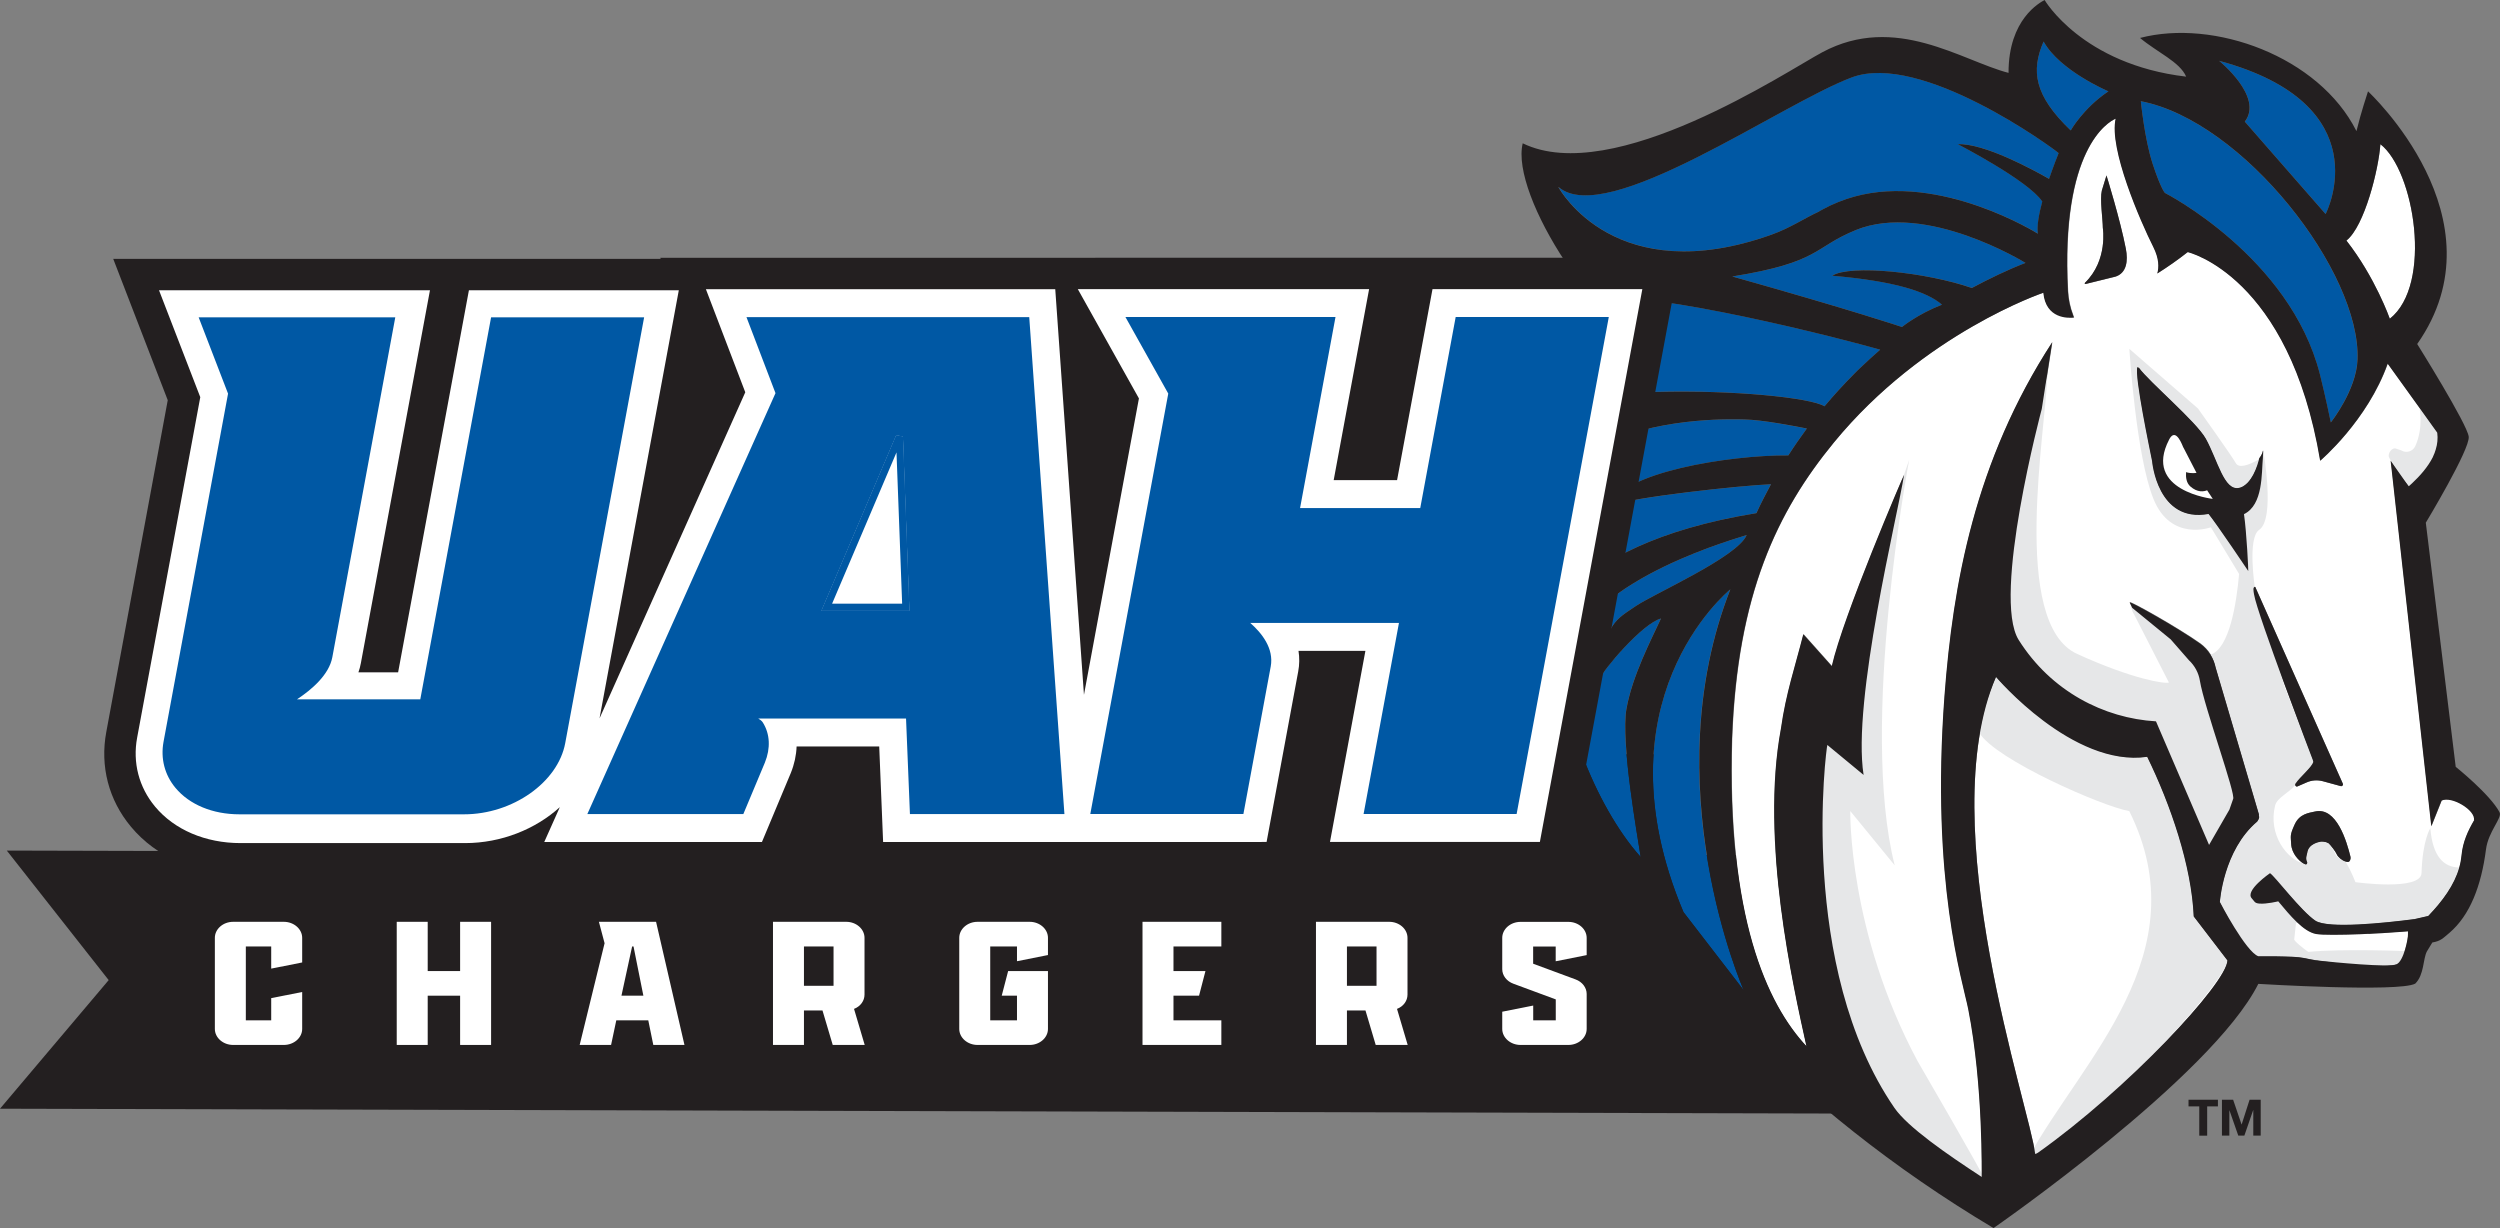 <?xml version="1.0" encoding="UTF-8"?>
<svg id="Layer_1" data-name="Layer 1" xmlns="http://www.w3.org/2000/svg" viewBox="0 0 397.94 195.48">
  <rect x="0" y="0" width="397.94" height="195.48" fill="#808080" stroke="none"/>
  <defs>
    <style>
      .cls-1, .cls-2 {
        fill: #231f20;
      }

      .cls-3, .cls-2 {
        fill-rule: evenodd;
      }

      .cls-3, .cls-4 {
        fill: #e6e7e8;
      }

      .cls-5 {
        fill: #fff;
      }

      .cls-6 {
        fill: #0058a4;
      }
    </style>
  </defs>
  <polygon class="cls-2" points="307.43 177.29 0 176.48 17.3 156.01 1.08 135.39 308.51 136.2 292.29 156.41 307.43 177.29"/>
  <rect class="cls-1" x="231.62" y="120.06" width="35.09" height="26.07"/>
  <g>
    <g>
      <path class="cls-5" d="M373.5,38.29c2.88-2.27,5.14-11.39,5.4-15.34,5.41,4.16,8.39,22.34,1.5,27.78,0,0-2.31-6.59-6.91-12.44Z"/>
      <path class="cls-5" d="M354.54,152.89c-.12,3.67-16.01,20.59-30.15,30.6,0,.01-.01.01-.01.01-.21.13-.36.19-.43.19-.8-7.2-16.44-52.32-6.23-75.92,0,0,12.2,14.43,24.06,12.71,3.74,7.64,7.07,17.38,7.4,25.4l5.37,7.01Z"/>
      <path class="cls-5" d="M388.68,127.41l-1.63,4.08-6.3-56.65-.17-1.49v-.04l2.55,3.61h0s.23.33.23.33l.1.13c.17-.16.35-.32.54-.49,1.2-1.13,2.5-2.56,3.31-4.18,0-.03.02-.05.03-.09.17-.36.32-.72.42-1.1.27-.86.36-1.76.24-2.68l-2.53-3.53-5.37-7.46c-3.22,9.09-10.74,15.46-10.74,15.46-4.93-29.48-21.09-33.21-21.09-33.21-1.61,1.26-3.23,2.39-4.84,3.41.29-.98.29-2.37-.63-4.22-2.07-4.11-7.1-15.7-5.99-20.43-1.24.51-8.79,4.87-7.6,27.45.07,1.32.34,2.61.81,3.82l.14.39c.11,0,0,0,0,0-.01,0-4.48.22-4.86-3.95,0,0-19.07,6.42-33.36,23.84-9.02,11-15.36,24.15-16.2,47.14-.84,28.27,5.47,42.22,11.86,49.03-2.13-9.66-7.42-32.77-4.07-50.65.78-5.58,2.28-9.95,3.56-15l4.53,5.08c2.08-7.95,6.41-18.24,10.31-27.71.08-.18,1.23-2.93,1.2-2.74-1,6.37-8.31,35.95-6.44,47.75,0,0-5.76-4.77-5.77-4.77-.15.28-4.79,35.27,10.68,57.77,2.11,3.06,8.34,7.38,13.89,10.99-.03-.16.27-14.39-2.15-26.71-.86-4.4-5.99-20.2-3.77-49.86,1.33-17.82,4.82-37.31,17.13-56.28l-1.65,10.6s-.01.03-.01.04c0,0-7.98,29.87-3.66,36.73,5.15,8.17,13.56,12.45,21.84,12.95l8.45,19.67,3.25-5.62.58-1.66c.55-.61-4.59-14.65-5.29-18.85-.2-1.26-.82-2.41-1.74-3.26,0,0-2.91-3.32-2.91-3.33l-6.12-5.01-.41-.85c-.09-.33,7.59,3.97,11.22,6.54.66.48,1.22,1.08,1.65,1.77.39.62.66,1.32.82,2.05l6.9,23.41c-.09.07.08.43,0,.51-.02.17-.08.28-.28.59-5.43,4.57-5.95,12.81-5.95,12.81,0,0,4.15,7.94,6.12,8.62,0,0,5.52-.09,7.18.27l.18.03c.62.14,1.24.26,1.83.34h.09c.16.05.33.05.49.08,2.17.23,11.01,1.1,12.21.58s1.89-4.25,1.85-4.81v-.45c-.28.03-.62.05-1.03.08-1.3.1-3.16.22-5.11.31h-.28c-.08.02-.16.02-.24.02-.34.02-.66.03-.97.05h-.01c-3.06.11-6.01.15-7.01-.04-2.01-.38-4.12-2.95-6-5.2,0,0-1.86.46-3.01.36-.78-.07-.76-.36-1.2-.83-1.15-1.23,2.9-4,2.9-4,.78.47,4.96,6.06,7.22,7.56,2,1.32,11.14.36,15.67-.24h.06c1.36-.3,2.23-.51,2.23-.51,2.26-2.35,4.16-4.91,4.94-7.72.18-.62.3-1.26.36-1.91.19-2.12,1.01-3.91,2.03-5.64.3-1.59-3.6-3.89-5.16-3.11ZM336.68,44.05l-4.7,1.16c-.13.04-.19-.11-.1-.19,3.69-3.58,2.84-8.74,2.84-8.74-.01-1.44-.49-4.53-.16-5.93l.74-2.42s2.18,7.04,3.08,11.66c.38,1.94.14,3.91-1.7,4.47ZM357.85,90.87s-4.97-7.41-6.31-9.07c-8.18,1.51-8.99-8.41-8.99-8.41-.3-1.57-2.85-13.62-2.34-14.96l.26.12c1.63,2.25,9.1,8.53,10.63,11.27,1.9,3.45,2.88,8.32,5.28,7.83.08-.01.18-.04.26-.07.25-.09.5-.22.73-.41.01,0,.01-.01.01-.01.22-.17.45-.39.66-.66.01-.01.02-.03.02-.04.07-.09.14-.18.21-.28.28-.39.51-.85.73-1.36.22-.51.41-1.06.55-1.64.03-.07.03-.16.06-.23.29-.39.49-.76.55-1.05,0-.03,0-.07.02-.1.05-.16.06-.06.04.2h0c0,.2-.01.47-.05.8-.23,2.56.05,7.54-3.01,9.03.43,2.96.7,9.05.68,9.04ZM358.8,94.63h0c-.03-.16-.05-.31-.07-.44-.01-.14-.03-.28-.03-.41,0-.05,0-.09.02-.14v-.02c.06-.21.27-.31.32-.06l13.88,31.18c.11.22-.1.45-.32.39l-2.85-.78c-.87-.24-1.79-.17-2.61.2l-1.42.62c-.18.09-.36-.05-.37-.22-.02-.06-.01-.13.03-.2.78-1.16,2.53-2.53,2.84-3.45.01-.05,0-.16-.07-.34,0,0-8.85-23.22-9.35-26.33ZM373.8,137.19c-.11.03-.26,0-.45-.05-.6-.17-1.24-.77-1.4-1.15-.18-.44-.92-1.4-1.29-1.75-.16-.08-.3-.15-.45-.2-.03-.01-.05-.01-.09-.01-.19-.05-.43-.07-.66-.06h-.01c-.24.04-1.99.32-2.18,1.76-.11.49-.29.89-.05,1.44.12.23-.05.5-.26.42-.07-.03-.17-.07-.28-.13,0,0-.01-.01-.03-.01-.71-.43-1.86-1.57-1.95-3.08-.07-1.36-.24-1.39.55-3.12.78-1.74,2.28-1.85,3.22-2.07,3.48-.83,5.1,4.89,5.66,7.16.11.41-.11.84-.33.85Z"/>
    </g>
    <g>
      <path class="cls-3" d="M354.54,130.68l-3.24,6.28-8.3-21.38c-8.25-1.84-18.33-4.4-22.13-11.69-2.12-4.06-1.95-11.22-1.82-16.67l3.22-13.03,3.62-14.54c-.18,8.47-5.99,39.56,4.76,44.45,8.86,4.03,13.98,4.79,14.59,4.54l-5.57-10.89c-.35-.46-.64-1.84-.57-1.8,2.49,1.38,10.9,9.43,11.1,10.69.69,4.21,6.55,19.46,6,20.07l-1.65,3.98Z"/>
      <path class="cls-4" d="M349.17,145.88l5.37,7.01c-.12,3.67-24.52,29.81-31.6,31.26,8.46-15.47,27.25-32.4,15.99-55.04-4.17-.71-21.39-8.21-23.88-12.49,1.38-5.71.73-3.78,2.67-8.84,0,0,12.66,14.33,24.06,12.71,3.74,7.64,7.06,17.38,7.4,25.4Z"/>
      <g>
        <path class="cls-3" d="M391.44,138.06c-.79,2.8-2.68,5.36-4.94,7.71,0,0-.88.21-2.23.52h-.06c-4.54.59-13.67,1.56-15.67.23-2.26-1.5-6.8-7.34-7.25-7.12,0,0-3.94,2.64-2.63,3.69.29.23.41.47.79.54,1.33.26,3.15-.39,3.15-.39,1.88,2.25,4.04,5,6.05,5.38,1,.19,3.95.15,7.01.04h.01c.31-.02,4.06-.17,4.06-.17-3.08.82-9.69-1.79-14.26-1.58l-.28,2.58c-.21.17,1.63,1.64,2.24,2.03,5.23-.53,15.79-.14,15.75-.1-.12.09-.64,1.54-.77,1.62-1.24.69-3.38.76-4.86.99-1.47.23-6.14-.9-8.31-1.13-.16-.02-.32-.03-.49-.06h-.08s-1.83-.35-1.83-.35l-.18-.03c-1.65-.36-7.34.17-7.34.17-1.98-.68-5.95-9.06-5.95-9.06,0,0,.53-8.25,5.95-12.81.21-.31.27-.42.29-.59.08-.09-.08-.45,0-.51l-6.9-23.41c-.16-.73-.43-1.44-.82-2.05,2.98-1.02,4.1-8.1,4.52-12.84h0s-4.49-7.43-4.49-7.43c0,0-6.36,2.37-9.14-4.51-2.78-6.87-3.84-23.89-3.84-23.89l10.93,9.5s5.4,7.56,6.01,8.68c.47.85,1.93.43,3.83-.67-.15.55-.51,1.3-.7,1.78-.22.5-.45.96-.73,1.36-.06.1-.13.2-.21.28,0,.01-.01.02-.02.04-.2.26-.42.48-.66.66,0,0,0,.01-.01.01-.23.19-.47.33-.73.42-.08.03-.18.05-.26.07-2.4.49-3.37-4.38-5.27-7.83-1.52-2.75-9-9.03-10.63-11.27l-.26-.13c-.51,1.34,2.04,13.39,2.34,14.96,0,0,.81,9.92,8.99,8.41,1.34,1.66,5.98,8.28,5.98,8.28.02.01.03-5.12-.67-8.27,2.22-1.63,3.43-9.4,3.34-9.77-.02,0,.05-.27.05-.27-.01-.07,1.96,10.82-.66,12.57-1.89,1.28-.69,9.11-.69,9.11l4.72,15.78.02.06.29.74,4.22,10.92h0s.19.49.19.49c-1.04,1.17-2.09,2.35-2.99,3.51-.97,1.23-2.91,2.01-3.22,3.28-1.15,4.65,1.92,8.57,4.53,9.23.01,0,.02.01.02.01.11.06.2.11.28.13.22.08.39-.19.27-.42-.25-.55-.06-.95.05-1.44.19-1.45,1.93-1.72,2.18-1.76h.01c.23,0,.46.02.66.06.04,0,.06,0,.08.01.16.05.3.12.46.2.37.35.92,1.33,1.09,1.77.16.39,1,.96,1.6,1.13.97,1.69,1.56,3.27,1.56,3.27,0,0,10.44,1.46,10.52-1.46.16-5.25,1.4-7.13,1.4-7.13.37,4.5,2.11,6.22,4.62,6.26Z"/>
        <path class="cls-4" d="M387.85,71.71c-.12.36-.27.74-.42,1.1-.01.04-.02.06-.03.09-.81,1.63-2.1,3.06-3.31,4.19-.32.24-.53.39-.53.39-.06-.06-.18-.18-.34-.35h0c-.58-.66-1.66-2.02-2.55-3.59-.14-.24-.27-.5-.39-.74-.28-.56.47-1.73,1.21-1.35l.71.23c.79.5,1.85.2,2.25-.66.56-1.23,1.11-3.22.7-6l.41.49,2.54,3.53c.12.93.03,1.82-.24,2.68Z"/>
        <path class="cls-4" d="M303.89,73.23s-7.97,42.08-2.3,64.51l-7.07-8.64s-.35,19.16,10.7,39.78c0,0,10.69,18.4,10.79,19.03-21.09-9.69-23.35-28.28-25.59-40.74-3.84-21.44.2-29.57.2-29.57l5.62,5.4c-1.87-11.8,3.53-34.43,4.53-40.8l3.11-8.96Z"/>
      </g>
    </g>
    <g>
      <g>
        <path class="cls-6" d="M370.18,34.08c.21-.37,8.72-17.43-16.95-24.4,0,0,7.14,5.76,4.1,9.69l12.86,14.71Z"/>
        <path class="cls-6" d="M325.29,6.61c-2.02,4.65-1.53,8.56,4.32,14.15,0,0,2.02-3.57,6-6.22,0,0-7.74-3.27-10.32-7.93Z"/>
        <path class="cls-6" d="M327.68,24.38h0s0,.01,0,.02c-.1.25-.78,1.94-1.5,4.07-2.43-1.39-10.3-5.69-14.53-5.52,0,0,11.18,5.76,13.45,9.12-.54,2.01-.89,3.95-.7,5.13,0,0-15.46-9.73-29.27-5.89-1.66.47-3.33,1.12-4.98,2.02-.06.04-.12.08-.18.1-.11.05-.2.11-.27.15-.04.03-.07.05-.11.06-.02.01-.06.04-.08.05-2.19.99-4.5,2.58-7.5,3.65-25.13,8.99-33.95-7.59-33.95-7.59,7.6,6.6,35.3-13.16,46.67-17.43,11.02-4.15,32,11.21,32.92,12.02h.01s.01.02.01.02Z"/>
        <path class="cls-6" d="M299.28,55.66c-1.02.89-2.05,1.82-3.07,2.8-.39.36-.77.75-1.16,1.13-1.56,1.57-3.11,3.26-4.63,5.07-4.63-2.77-48.85-4.89-53.75,4.7-.48-15.38,9.88-19.62,15.75-21.64,6.5-2.24,35.81,4.83,46.86,7.93Z"/>
        <path class="cls-6" d="M291.64,43.88c9.87.86,15.03,2.49,17.49,4.61-3.92,1.53-6.38,3.56-6.38,3.56,0,0-7.92-2.67-27.01-8.04,14.07-2.28,12.8-4.58,19.66-7.39,11.17-4.57,27.01,5.23,27.01,5.23-2.8,1.07-5.79,2.52-8.54,3.98-7.26-2.5-19.36-3.77-22.23-1.95Z"/>
        <path class="cls-6" d="M340.77,16.11s.56,5.94,1.87,9.94,1.96,4.66,1.96,4.66c0,0,19.89,10.14,24.66,28.85.84,3.31,1.74,7.68,1.74,7.68,0,0,4.06-5.11,4.25-9.99.54-13.99-18.27-38.01-34.49-41.14Z"/>
        <path class="cls-6" d="M254.61,108.3c-.46-.46,6.59-9,9.77-9.85-1.52,3.29-4.57,9.12-5.5,14.4s1.81,20.49,2.27,23.56c-7.32-8.12-13.65-24.6-11.6-32,3.48-12.56,28.01-18.98,28.48-19.25-1.45,3.52-14.93,9.42-17.71,11.35-3,2.08-5,2.58-5.71,11.8Z"/>
        <path class="cls-6" d="M287.6,68.22c-1.01,1.36-2,2.78-2.95,4.28-9.54-.07-26.8,2.78-28.27,8.02,3.12-1.35,20.77-3.25,25.51-3.44-.81,1.48-1.59,3.01-2.33,4.6-32.24,5.25-34.13,20.2-34.13,20.2-12.7-37.08,29.66-35.14,32.24-35.1,2.82.05,8.1,1.07,9.93,1.44Z"/>
      </g>
      <path class="cls-6" d="M275.43,93.8s-21.75,17.46-7.47,51.38l9.59,12.44s-14.41-32.54-2.13-63.82Z"/>
    </g>
    <g>
      <path class="cls-1" d="M254.61,108.3l.02-.22c-.05.11-.05.18-.02.22ZM254.61,108.3l.02-.22c-.05.11-.05.18-.02.22ZM254.61,108.3l.02-.22c-.05.11-.05.18-.02.22ZM254.61,108.3l.02-.22c-.05.11-.05.18-.02.22ZM254.61,108.3l.02-.22c-.05.11-.05.18-.02.22ZM254.61,108.3l.02-.22c-.05.11-.05.18-.02.22ZM254.61,108.3l.02-.22c-.05.11-.05.18-.02.22ZM254.61,108.3l.02-.22c-.05.11-.05.18-.02.22ZM254.61,108.3l.02-.22c-.05.11-.05.18-.02.22ZM254.61,108.3l.02-.22c-.05.11-.05.18-.02.22ZM254.61,108.3l.02-.22c-.05.11-.05.18-.02.22ZM338.38,39.58c-.89-4.62-3.08-11.66-3.08-11.66l-.74,2.42c-.33,1.4.15,4.49.16,5.93,0,0,.85,5.16-2.84,8.74-.09.09-.03.23.1.19l4.7-1.16c1.84-.55,2.08-2.53,1.7-4.47ZM360.19,71.81s-.01.07-.02.1c-.07.3-.26.66-.55,1.05-.03.07-.03.16-.06.23-.14.58-.34,1.13-.55,1.64-.22.51-.45.96-.73,1.36-.07.1-.14.2-.21.28,0,.01,0,.03-.02.04-.21.26-.43.49-.66.66,0,0,0,.01-.01.01-.23.19-.48.33-.73.41-.08.03-.18.05-.26.07-2.39.49-3.37-4.37-5.28-7.83-1.53-2.75-9-9.02-10.63-11.27l-.26-.12c-.51,1.34,2.03,13.39,2.34,14.96,0,0,.81,9.92,8.99,8.41,1.34,1.66,6.31,9.07,6.31,9.07.03.01-.25-6.07-.68-9.04,3.07-1.49,2.78-6.47,3.01-9.03.03-.33.05-.6.05-.78h0c.02-.27,0-.37-.04-.21ZM372.92,124.74l-13.88-31.18c-.05-.25-.26-.15-.32.06v.02c-.02.05-.02.09-.02.14,0,.13.01.27.03.41.02.13.05.28.07.43h0c.49,3.12,9.35,26.34,9.35,26.34.07.18.08.3.07.34-.3.92-2.05,2.28-2.84,3.45-.05.07-.05.14-.03.2.02.17.2.32.37.22l1.42-.62c.82-.37,1.74-.43,2.61-.2l2.85.78c.22.06.43-.18.32-.39ZM374.13,136.34c-.56-2.28-2.18-7.99-5.66-7.16-.94.22-2.44.34-3.22,2.07-.78,1.72-.61,1.76-.55,3.12.09,1.51,1.24,2.65,1.95,3.08.01,0,.03.01.03.01.11.06.2.11.28.13.22.08.39-.19.26-.42-.24-.55-.06-.95.05-1.44.19-1.45,1.94-1.72,2.18-1.76h.01c.23,0,.47.01.66.06.03,0,.06,0,.09.01.15.05.3.12.45.2.37.35,1.12,1.31,1.3,1.75.16.39.8.98,1.39,1.15.19.06.35.08.45.05.22-.01.43-.43.33-.85ZM374.13,136.34c-.56-2.28-2.18-7.99-5.66-7.16-.94.22-2.44.34-3.22,2.07-.78,1.72-.61,1.76-.55,3.12.09,1.51,1.24,2.65,1.95,3.08.01,0,.03.01.03.01.11.06.2.11.28.13.22.08.39-.19.26-.42-.24-.55-.06-.95.05-1.44.19-1.45,1.94-1.72,2.18-1.76h.01c.23,0,.47.01.66.06.03,0,.06,0,.09.01.15.05.3.12.45.2.37.35,1.12,1.31,1.3,1.75.16.39.8.98,1.39,1.15.19.06.35.08.45.05.22-.01.43-.43.33-.85ZM368.15,120.96c.07.18.08.3.07.34-.3.92-2.05,2.28-2.84,3.45-.05.07-.05.14-.03.2.02.17.2.32.37.22l1.42-.62c.82-.37,1.74-.43,2.61-.2l2.85.78c.22.06.43-.18.32-.39l-13.88-31.18c-.05-.25-.26-.15-.32.06v.02c-.02.05-.02.09-.02.14,0,.13.01.27.03.41.02.13.05.28.07.43h0c.49,3.12,9.35,26.34,9.35,26.34ZM360.19,72.8c.03-.33.05-.6.05-.78h0c.02-.27,0-.37-.04-.21-.01.03-.01.07-.02.1-.07.3-.26.66-.55,1.05-.03.07-.03.16-.06.23-.14.58-.34,1.13-.55,1.64-.22.51-.45.96-.73,1.36-.07.1-.14.2-.21.28,0,.01,0,.03-.02.04-.21.26-.43.49-.66.66,0,0,0,.01-.01.01-.23.19-.48.33-.73.41-.08.03-.18.05-.26.07-2.39.49-3.37-4.37-5.28-7.83-1.53-2.75-9-9.02-10.63-11.27l-.26-.12c-.51,1.34,2.03,13.39,2.34,14.96,0,0,.81,9.92,8.99,8.41,1.34,1.66,6.31,9.07,6.31,9.07.03.01-.25-6.07-.68-9.04,3.07-1.49,2.78-6.47,3.01-9.03ZM335.3,27.92l-.74,2.42c-.33,1.4.15,4.49.16,5.93,0,0,.85,5.16-2.84,8.74-.09.09-.03.23.1.19l4.7-1.16c1.84-.55,2.08-2.53,1.7-4.47-.89-4.62-3.08-11.66-3.08-11.66ZM254.61,108.3l.02-.22c-.05.11-.05.18-.02.22ZM397.88,129.31c-1.53-2.89-6.99-7.25-6.99-7.25l-4.76-38.86s7.06-11.7,6.83-13.69c-.22-2-8.2-14.75-8.2-14.75,14.03-20.01-7.83-40.22-7.83-40.22-.17.59-1.05,3.1-1.84,6.33-5.97-11.9-22.69-17.91-34.45-14.83,2.66,2.24,6.37,3.83,7.34,6.16-16.57-1.95-22.53-12.2-22.53-12.2-.7.39-5.76,3.01-5.74,11.6-7.45-1.93-17.98-9.52-29.63-3.29-5.55,2.95-33.28,21.52-47.7,14.5-1.01,4.14,2.08,11.79,6.78,18.87-10.13,5.61-20.79,15.2-15.7,34.46l5.95-1.52c-11.09,21.08,13.58,82.54,77.91,120.86,0,0,34.71-24.04,42.15-38.87,0,0,22.41,1.37,24.98-.04,1.44-1.43,1.21-3.89,1.85-5.12l.87-1.43c1.33-.22,1.69-.67,2.74-1.55,3.24-2.78,5.05-7.44,5.8-13.27.37-2.87,2.63-5.02,2.16-5.89ZM378.9,22.95c5.41,4.16,8.39,22.35,1.5,27.79,0,0-2.32-6.59-6.91-12.45,2.89-2.27,5.14-11.39,5.41-15.34ZM370.18,34.07l-12.86-14.71c3.05-3.92-4.09-9.68-4.09-9.68,25.67,6.96,17.16,24.02,16.95,24.39ZM375.26,57.25c-.18,4.89-4.25,9.99-4.25,9.99,0,0-.9-4.37-1.74-7.68-4.78-18.71-24.67-28.85-24.67-28.85,0,0-.65-.66-1.96-4.66-1.3-4-1.87-9.94-1.87-9.94,16.22,3.12,35.03,27.15,34.49,41.14ZM325.29,6.61c2.58,4.66,10.32,7.93,10.32,7.93-3.98,2.65-6,6.22-6,6.22-5.85-5.59-6.33-9.51-4.32-14.15ZM248.08,29.77c7.6,6.58,35.29-13.17,46.66-17.44,11.02-4.15,32,11.21,32.92,12.02h.01s0,.03,0,.03h0v.02c-.11.25-.78,1.95-1.51,4.07-2.43-1.39-10.29-5.69-14.53-5.52,0,0,11.18,5.76,13.45,9.12-.54,2.01-.89,3.95-.7,5.13,0,0-15.46-9.73-29.27-5.89-1.66.47-3.33,1.12-4.98,2.02-.06.03-.12.07-.18.1-.11.05-.2.11-.27.15-.03.03-.07.05-.11.07-.03.01-.06.03-.08.05-2.19.99-4.5,2.58-7.5,3.65-24.82,8.87-33.73-7.19-33.94-7.58ZM309.13,48.49c-3.92,1.53-6.38,3.56-6.38,3.56,0,0-7.92-2.67-27.01-8.04,14.07-2.28,12.8-4.58,19.66-7.39,11.17-4.57,27.01,5.23,27.01,5.23-2.8,1.07-5.79,2.52-8.54,3.99-7.26-2.51-19.36-3.78-22.23-1.95,9.87.86,15.02,2.49,17.48,4.61ZM236.67,69.36c-.47-15.38,9.88-19.62,15.75-21.63,6.5-2.24,35.81,4.83,46.86,7.93-1.02.89-2.05,1.82-3.07,2.8-.39.36-.77.75-1.16,1.14-1.56,1.57-3.11,3.26-4.63,5.07-4.62-2.77-48.85-4.89-53.75,4.7ZM277.68,66.77c2.82.05,8.1,1.07,9.93,1.44-1.01,1.37-2,2.79-2.95,4.28-9.53-.07-26.8,2.78-28.27,8.02,3.12-1.35,20.77-3.24,25.51-3.43-.8,1.48-1.59,3.01-2.32,4.6-32.25,5.25-34.13,20.2-34.13,20.2-12.7-37.08,29.67-35.15,32.24-35.11ZM249.55,104.41c3.47-12.56,28.02-18.98,28.48-19.25-1.45,3.52-14.93,9.42-17.71,11.35-2.97,2.07-4.97,2.58-5.69,11.58.51-1.42,6.79-8.84,9.76-9.64-1.52,3.3-4.57,9.12-5.5,14.4-.93,5.28,1.82,20.49,2.27,23.56-7.31-8.12-13.65-24.6-11.6-32ZM267.97,145.18c-14.11-33.52,6.96-50.97,7.46-51.37-12.14,30.94,1.86,63.15,2.13,63.81l-9.59-12.44ZM324.39,183.49s-.01,0-.01,0c-.21.14-.36.19-.43.19-.8-7.19-16.44-52.32-6.23-75.92,0,0,12.2,14.43,24.06,12.71,3.74,7.64,7.06,17.38,7.4,25.4l5.37,7.01c-.12,3.67-16.01,20.59-30.15,30.6ZM393.84,130.53c-1.02,1.73-1.84,3.52-2.03,5.64-.06.65-.18,1.29-.36,1.91-.78,2.8-2.68,5.37-4.94,7.72,0,0-.87.21-2.23.51h-.06c-4.53.59-13.67,1.56-15.67.24-2.26-1.51-6.44-7.09-7.22-7.56,0,0-4.05,2.78-2.9,4.01.44.47.41.76,1.2.83,1.15.1,3.01-.36,3.01-.36,1.88,2.25,3.99,4.82,6,5.2,1.01.19,3.95.15,7.01.04h.01c.31-.02.63-.03.97-.05.07,0,.16,0,.24-.01h.28c1.95-.1,3.82-.22,5.11-.32.41-.03.75-.05,1.03-.08v.45c.05.55-.64,4.29-1.84,4.81-1.2.52-10.04-.35-12.21-.58-.16-.03-.32-.03-.49-.07h-.09c-.59-.09-1.2-.21-1.83-.35l-.18-.03c-1.65-.36-7.18-.27-7.18-.27-1.97-.68-6.12-8.62-6.12-8.62,0,0,.53-8.24,5.95-12.81.2-.31.26-.42.28-.59.09-.09-.08-.45,0-.51l-6.9-23.41c-.15-.73-.43-1.43-.82-2.05-.43-.69-.99-1.29-1.65-1.77-3.62-2.57-11.31-6.87-11.22-6.54l.41.85,6.12,5.01s2.91,3.33,2.91,3.33c.92.86,1.54,2.01,1.74,3.26.69,4.2,5.83,18.25,5.28,18.85l-.58,1.66-3.24,5.62-8.45-19.67c-8.28-.49-16.7-4.78-21.85-12.95-4.32-6.87,3.66-36.74,3.66-36.74,0-.01.01-.03.01-.04l1.65-10.6c-12.31,18.96-15.8,38.46-17.14,56.28-2.21,29.66,2.91,45.46,3.78,49.86,2.42,12.32,2.12,26.54,2.15,26.71-5.55-3.62-11.78-7.93-13.89-10.99-15.47-22.5-10.83-57.49-10.68-57.77.01,0,5.77,4.77,5.77,4.77-1.87-11.8,5.44-41.38,6.44-47.75-.08,0-9.75,22.56-11.51,30.44l-4.53-5.08c-1.28,5.05-2.78,9.42-3.56,15-3.34,17.88,1.94,40.99,4.07,50.65-6.39-6.81-12.7-20.77-11.86-49.03.84-22.98,7.18-36.13,16.2-47.13,14.29-17.43,33.36-23.85,33.36-23.85.38,4.17,3.97,4.05,4.84,3.95,0,.01,0,0,.02,0l-.14-.39c-.47-1.21-.74-2.51-.81-3.82-1.19-22.58,6.37-26.94,7.6-27.45-1.11,4.74,3.92,16.32,5.99,20.43.92,1.84.92,3.24.63,4.22,1.61-1.02,3.24-2.14,4.84-3.41,0,0,16.16,3.72,21.09,33.21,0,0,7.52-6.37,10.74-15.46l5.37,7.46,2.53,3.53c.12.93.03,1.82-.24,2.68-.1.38-.25.74-.42,1.1-.01.03-.03.06-.03.09-.81,1.62-2.1,3.05-3.31,4.18-.19.16-.37.33-.54.49l-.1-.13-.23-.32h0s-2.55-3.62-2.55-3.62v.04l.17,1.49,6.3,56.65,1.63-4.08c1.56-.78,5.45,1.52,5.16,3.11ZM368.47,129.18c-.94.22-2.44.34-3.22,2.07-.78,1.72-.61,1.76-.55,3.12.09,1.51,1.24,2.65,1.95,3.08.01,0,.03.01.03.01.11.06.2.11.28.13.22.08.39-.19.26-.42-.24-.55-.06-.95.05-1.44.19-1.45,1.94-1.72,2.18-1.76h.01c.23,0,.47.01.66.06.03,0,.06,0,.09.01.15.05.3.12.45.2.37.35,1.12,1.31,1.3,1.75.16.39.8.98,1.39,1.15.19.06.35.08.45.05.22-.01.43-.43.33-.85-.56-2.28-2.18-7.99-5.66-7.16ZM368.21,121.3c-.3.92-2.05,2.28-2.84,3.45-.05.07-.05.14-.03.2.02.17.2.32.37.22l1.42-.62c.82-.37,1.74-.43,2.61-.2l2.85.78c.22.06.43-.18.32-.39l-13.88-31.18c-.05-.25-.26-.15-.32.06v.02c-.02.05-.02.09-.02.14,0,.13.01.27.03.41.02.13.05.28.07.43h0c.49,3.12,9.35,26.34,9.35,26.34.07.18.08.3.07.34ZM360.19,72.8c.03-.33.05-.6.05-.78h0c.02-.27,0-.37-.04-.21-.01.03-.01.07-.02.1-.07.3-.26.66-.55,1.05-.03.07-.03.16-.06.23-.14.58-.34,1.13-.55,1.64-.22.51-.45.96-.73,1.36-.07.1-.14.2-.21.28,0,.01,0,.03-.02.04-.21.26-.43.49-.66.66,0,0,0,.01-.01.01-.23.19-.48.33-.73.41-.08.03-.18.05-.26.07-2.39.49-3.37-4.37-5.28-7.83-1.53-2.75-9-9.02-10.63-11.27l-.26-.12c-.51,1.34,2.03,13.39,2.34,14.96,0,0,.81,9.92,8.99,8.41,1.34,1.66,6.31,9.07,6.31,9.07.03.01-.25-6.07-.68-9.04,3.07-1.49,2.78-6.47,3.01-9.03ZM335.3,27.92l-.74,2.42c-.33,1.4.15,4.49.16,5.93,0,0,.85,5.16-2.84,8.74-.09.09-.03.23.1.19l4.7-1.16c1.84-.55,2.08-2.53,1.7-4.47-.89-4.62-3.08-11.66-3.08-11.66ZM254.61,108.3l.02-.22c-.05.11-.05.18-.02.22ZM254.61,108.3l.02-.22c-.05.11-.05.18-.02.22ZM338.38,39.58c-.89-4.62-3.08-11.66-3.08-11.66l-.74,2.42c-.33,1.4.15,4.49.16,5.93,0,0,.85,5.16-2.84,8.74-.09.09-.03.23.1.19l4.7-1.16c1.84-.55,2.08-2.53,1.7-4.47ZM360.19,71.81s-.01.07-.02.1c-.07.3-.26.66-.55,1.05-.03.07-.03.16-.06.23-.14.58-.34,1.13-.55,1.64-.22.51-.45.96-.73,1.36-.07.1-.14.2-.21.28,0,.01,0,.03-.02.04-.21.26-.43.49-.66.66,0,0,0,.01-.01.01-.23.19-.48.33-.73.41-.08.03-.18.05-.26.07-2.39.49-3.37-4.37-5.28-7.83-1.53-2.75-9-9.02-10.63-11.27l-.26-.12c-.51,1.34,2.03,13.39,2.34,14.96,0,0,.81,9.92,8.99,8.41,1.34,1.66,6.31,9.07,6.31,9.07.03.01-.25-6.07-.68-9.04,3.07-1.49,2.78-6.47,3.01-9.03.03-.33.05-.6.05-.78h0c.02-.27,0-.37-.04-.21ZM372.92,124.74l-13.88-31.18c-.05-.25-.26-.15-.32.06v.02c-.02.05-.02.09-.02.14,0,.13.01.27.03.41.02.13.05.28.07.43h0c.49,3.12,9.35,26.34,9.35,26.34.07.18.08.3.07.34-.3.92-2.05,2.28-2.84,3.45-.05.07-.05.14-.03.2.02.17.2.32.37.22l1.42-.62c.82-.37,1.74-.43,2.61-.2l2.85.78c.22.06.43-.18.32-.39ZM374.13,136.34c-.56-2.28-2.18-7.99-5.66-7.16-.94.22-2.44.34-3.22,2.07-.78,1.72-.61,1.76-.55,3.12.09,1.51,1.24,2.65,1.95,3.08.01,0,.03.01.03.01.11.06.2.11.28.13.22.08.39-.19.26-.42-.24-.55-.06-.95.05-1.44.19-1.45,1.94-1.72,2.18-1.76h.01c.23,0,.47.01.66.06.03,0,.06,0,.09.01.15.05.3.12.45.2.37.35,1.12,1.31,1.3,1.75.16.39.8.98,1.39,1.15.19.06.35.08.45.05.22-.01.43-.43.33-.85ZM374.13,136.34c-.56-2.28-2.18-7.99-5.66-7.16-.94.22-2.44.34-3.22,2.07-.78,1.72-.61,1.76-.55,3.12.09,1.51,1.24,2.65,1.95,3.08.01,0,.03.01.03.01.11.06.2.11.28.13.22.08.39-.19.26-.42-.24-.55-.06-.95.05-1.44.19-1.45,1.94-1.72,2.18-1.76h.01c.23,0,.47.01.66.06.03,0,.06,0,.09.01.15.05.3.12.45.2.37.35,1.12,1.31,1.3,1.75.16.39.8.98,1.39,1.15.19.06.35.08.45.05.22-.01.43-.43.33-.85ZM372.92,124.74l-13.88-31.18c-.05-.25-.26-.15-.32.06v.02c-.02.05-.02.09-.02.14,0,.13.01.27.03.41.02.13.05.28.07.43h0c.49,3.12,9.35,26.34,9.35,26.34.07.18.08.3.07.34-.3.92-2.05,2.28-2.84,3.45-.05.07-.05.14-.03.2.02.17.2.32.37.22l1.42-.62c.82-.37,1.74-.43,2.61-.2l2.85.78c.22.06.43-.18.32-.39ZM360.19,71.81s-.01.07-.02.1c-.07.3-.26.66-.55,1.05-.03.07-.03.16-.06.23-.14.58-.34,1.13-.55,1.64-.22.51-.45.96-.73,1.36-.07.1-.14.2-.21.28,0,.01,0,.03-.02.04-.21.26-.43.49-.66.66,0,0,0,.01-.01.01-.23.19-.48.33-.73.41-.08.03-.18.05-.26.07-2.39.49-3.37-4.37-5.28-7.83-1.53-2.75-9-9.02-10.63-11.27l-.26-.12c-.51,1.34,2.03,13.39,2.34,14.96,0,0,.81,9.92,8.99,8.41,1.34,1.66,6.31,9.07,6.31,9.07.03.01-.25-6.07-.68-9.04,3.07-1.49,2.78-6.47,3.01-9.03.03-.33.05-.6.05-.78h0c.02-.27,0-.37-.04-.21ZM338.38,39.58c-.89-4.62-3.08-11.66-3.08-11.66l-.74,2.42c-.33,1.4.15,4.49.16,5.93,0,0,.85,5.16-2.84,8.74-.09.09-.03.23.1.19l4.7-1.16c1.84-.55,2.08-2.53,1.7-4.47ZM254.61,108.3l.02-.22c-.05.11-.05.18-.02.22ZM254.61,108.3l.02-.22c-.05.11-.05.18-.02.22ZM254.61,108.3l.02-.22c-.05.11-.05.18-.02.22ZM254.61,108.3l.02-.22c-.05.11-.05.18-.02.22ZM254.61,108.3l.02-.22c-.05.11-.05.18-.02.22ZM254.61,108.3l.02-.22c-.05.11-.05.18-.02.22ZM254.61,108.3l.02-.22c-.05.11-.05.18-.02.22ZM254.61,108.3l.02-.22c-.05.11-.05.18-.02.22ZM254.61,108.3l.02-.22c-.05.11-.05.18-.02.22Z"/>
      <path class="cls-6" d="M254.63,108.08l-.02.22s-.03-.11.02-.22Z"/>
    </g>
    <path class="cls-5" d="M345.27,69.97c.85-1.64,1.7-.18,2.26,1.26,0,0,.01-.01.01-.01l2.09,4.05s-.9.15-1.66-.12c-.07.87.07,1.74.68,2.28,1.14,1.01,2.16.82,2.67.61l.9,1.37s-11.18-1.27-6.95-9.43Z"/>
  </g>
  <path class="cls-1" d="M267.44,41.02l-18.17,98h-69.71s-54.95.01-54.95.01h-45.69l.14-.3c-1.64.31-3.32.47-5.03.47h-35.75c-7.06,0-13.42-2.77-17.44-7.61-3.55-4.26-4.94-9.62-3.92-15.09l9.78-52.8-8.68-22.5h87.14l-.06-.17h57.94-.01s104.41-.01,104.41-.01Z"/>
  <g>
    <path class="cls-5" d="M143.17,69.51l-11.56,27.13h12.57l-1.01-27.13ZM143.17,69.51l-11.56,27.13h12.57l-1.01-27.13ZM143.17,69.51l-11.56,27.13h12.57l-1.01-27.13ZM143.17,69.51l-11.56,27.13h12.57l-1.01-27.13ZM143.17,69.51l-11.56,27.13h12.57l-1.01-27.13Z"/>
    <path class="cls-5" d="M228.02,46.02l-5.64,30.41h-10.09l5.64-30.41h-46.37l9.73,17.4-8.75,47.18-4.57-64.57h-55.61l6.27,16.41-23.2,51.91,12.62-68.15h-33.41l-11.27,60.82h-6.32c.17-.48.3-.96.39-1.46l11-59.36H25.31l6.57,17.02-10.05,54.19c-.74,3.99.28,7.89,2.85,10.98,3.07,3.69,8.03,5.81,13.6,5.81h35.75c5.77,0,11.22-2.22,15.08-5.72l-2.48,5.55h34.65l4.59-10.97c.57-1.4.88-2.84.93-4.24h13.15l.62,15.21h33.63s27.41-.01,27.41-.01l5.03-27.12c.21-1.11.22-2.21.05-3.3h10.65l-5.64,30.42h33.41l16.31-88h-33.4ZM131.61,96.64l11.56-27.13,1.01,27.13h-12.57Z"/>
  </g>
  <g>
    <g>
      <path class="cls-6" d="M143.72,69.49l-1.06-.2-11.89,27.91h13.98l-1.03-27.71ZM143.17,69.51l1.01,27.13h-12.57l11.56-27.13Z"/>
      <path class="cls-6" d="M143.72,69.49l-1.06-.2-11.89,27.91h13.98l-1.03-27.71ZM142.7,72.01l.9,24.08h-11.15l10.25-24.08ZM143.72,69.49l-1.06-.2-11.89,27.91h13.98l-1.03-27.71ZM142.7,72.01l.9,24.08h-11.15l10.25-24.08ZM143.72,69.49l-1.06-.2-11.89,27.91h13.98l-1.03-27.71ZM142.7,72.01l.9,24.08h-11.15l10.25-24.08Z"/>
      <path class="cls-6" d="M163.83,50.48h-45.01l4.62,12.1-29.95,67h24.83l3.43-8.19c.93-2.29.82-4.56-.32-6.38-.15-.25-.42-.45-.74-.64h23.53l.62,15.21h24.59l-5.6-79.1ZM144.75,97.2h-13.98l11.89-27.91,1.06.2,1.03,27.71Z"/>
    </g>
    <path class="cls-6" d="M256.08,50.46l-.12.66-14.55,78.45h-24.36l5.63-30.41h-23.67c1.82,1.59,3.79,4.04,3.26,6.93l-4.35,23.48h-24.37l12.41-66.92-6.82-12.19h33.44l-5.64,30.41h19.13l5.64-30.41h24.37Z"/>
    <path class="cls-6" d="M102.53,50.51l-12.56,67.78c-1.16,6.24-8.38,11.33-16.11,11.33h-35.75c-4.25,0-7.96-1.54-10.18-4.21-1.72-2.06-2.39-4.67-1.9-7.33l10.27-55.42-4.68-12.15h31.3l-10.02,54.1c-.52,2.8-3.28,5.16-5.63,6.71h19.63l11.27-60.81h24.36Z"/>
  </g>
  <g>
    <path class="cls-5" d="M34.2,163.78v-14.5c0-1.4,1.31-2.55,2.91-2.55h8.07c1.6,0,2.92,1.15,2.92,2.55v3.92l-4.93.98v-3.53h-4.04v11.76h4.04v-3.53l4.93-.98v5.88c0,1.4-1.31,2.55-2.92,2.55h-8.07c-1.6,0-2.91-1.15-2.91-2.55Z"/>
    <path class="cls-5" d="M63.15,146.73h4.93v7.84h5.16v-7.84h4.93v19.6h-4.93v-7.84h-5.16v7.84h-4.93v-19.6Z"/>
    <path class="cls-5" d="M96.23,150.12l-.9-3.39h9.1l4.52,19.6h-4.96l-.8-3.92h-5.09l-.83,3.92h-5l3.97-16.21ZM102.41,158.49l-1.57-7.84h-.22l-1.7,7.84h3.49Z"/>
    <path class="cls-5" d="M123.04,146.73h11.66c1.6,0,2.91,1.15,2.91,2.55v9.04c0,.98-.64,1.88-1.67,2.27l1.7,5.74h-5.09l-1.63-5.49h-2.95v5.49h-4.93v-19.6ZM132.68,156.92v-6.27h-4.71v6.27h4.71Z"/>
    <path class="cls-5" d="M152.69,163.78v-14.5c0-1.4,1.31-2.55,2.91-2.55h8.3c1.6,0,2.91,1.15,2.91,2.55v2.74l-4.93.98v-2.35h-4.26v11.76h4.26v-3.92h-2.43l1.02-3.92h6.34v9.21c0,1.4-1.31,2.55-2.91,2.55h-8.3c-1.6,0-2.91-1.15-2.91-2.55Z"/>
    <path class="cls-5" d="M181.86,146.73h12.55v3.92h-7.62v3.92h5.09l-1.02,3.92h-4.07v3.92h7.62v3.92h-12.55v-19.6Z"/>
    <path class="cls-5" d="M209.47,146.73h11.66c1.6,0,2.91,1.15,2.91,2.55v9.04c0,.98-.64,1.88-1.67,2.27l1.7,5.74h-5.09l-1.63-5.49h-2.95v5.49h-4.93v-19.6ZM219.11,156.92v-6.27h-4.71v6.27h4.71Z"/>
    <path class="cls-5" d="M239.12,163.78v-2.74l4.93-.98v2.35h3.59v-3.33l-6.73-2.49c-1.09-.39-1.79-1.32-1.79-2.32v-4.98c0-1.4,1.31-2.55,2.91-2.55h7.62c1.6,0,2.91,1.15,2.91,2.55v2.74l-4.93.98v-2.35h-3.59v2.74l6.73,2.49c1.09.39,1.79,1.32,1.79,2.32v5.57c0,1.4-1.31,2.55-2.91,2.55h-7.62c-1.6,0-2.91-1.15-2.91-2.55Z"/>
  </g>
  <g>
    <path class="cls-1" d="M348.36,176.11v-1.06h4.68v1.06h-1.71v4.66h-1.26v-4.66h-1.71Z"/>
    <path class="cls-1" d="M355.46,175.05l1.34,3.93h.02l1.26-3.93h1.77v5.71h-1.18v-4.05h-.02l-1.4,4.05h-.97l-1.4-4.01h-.02v4.01h-1.18v-5.71h1.77Z"/>
  </g>
</svg>